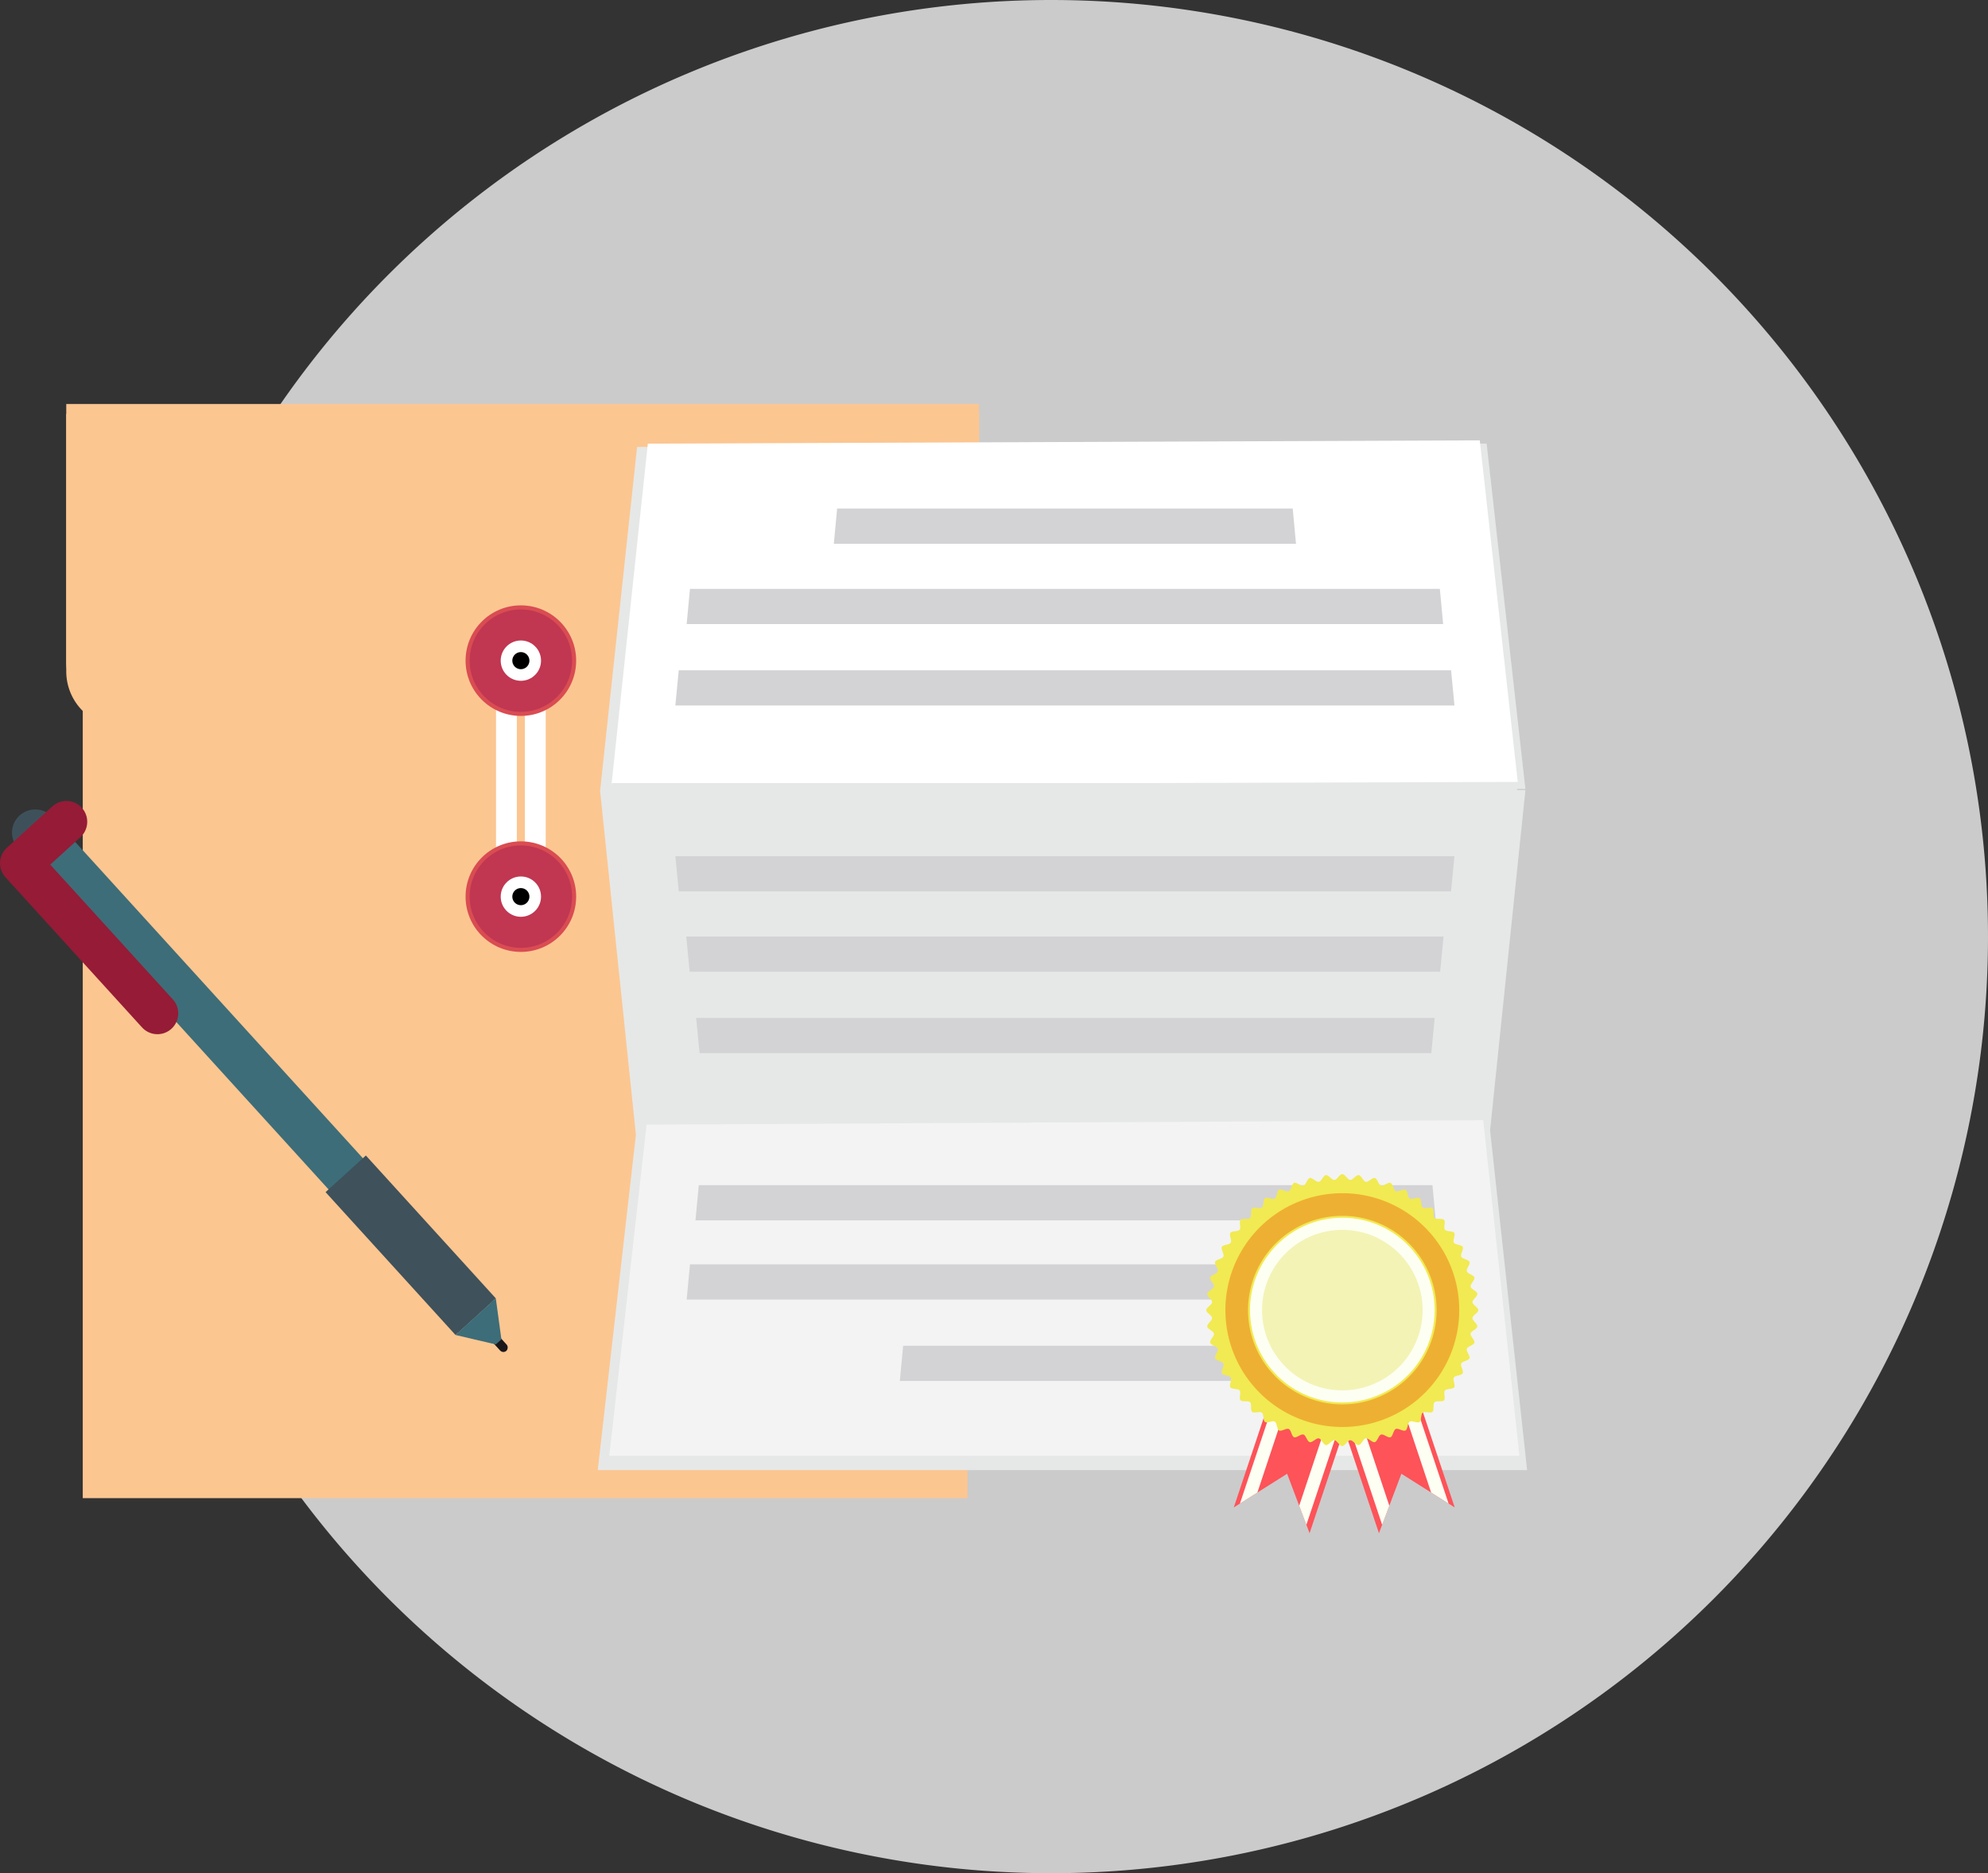 <svg xmlns="http://www.w3.org/2000/svg" width="286.472" height="270" viewBox="0 0 286.472 270">
  <rect x="0" y="0" width="286.472" height="270" fill="#333333" stroke="none"/>
  <g id="Grupo_845" data-name="Grupo 845" transform="translate(-1209.633 -547)">
    <path id="Trazado_505" data-name="Trazado 505" d="M135,0A135,135,0,1,1,0,135,135,135,0,0,1,135,0Z" transform="translate(1226.105 547)" fill="#f7f7f7" opacity="0.772"/>
    <g id="Grupo_224" data-name="Grupo 224" transform="translate(1210 605.237)" style="mix-blend-mode: luminosity;isolation: isolate">
      <rect id="Rectángulo_1145" data-name="Rectángulo 1145" width="127.495" height="117.267" transform="translate(11.558 40.437)" fill="#fcc691"/>
      <path id="Trazado_509" data-name="Trazado 509" d="M-913.4,277l-62.912,9.8a16.326,16.326,0,0,1-5,0l-56.821-8.759a8.027,8.027,0,0,1-6.8-7.933V233H-913.4Z" transform="translate(1054.114 -231.573)" fill="#fcc691" style="mix-blend-mode: multiply;isolation: isolate"/>
      <path id="Trazado_510" data-name="Trazado 510" d="M-913.4,271l-62.912,9.8a16.327,16.327,0,0,1-5,0l-56.821-8.759a8.027,8.027,0,0,1-6.8-7.933V227H-913.4Z" transform="translate(1054.114 -227)" fill="#fcc691"/>
      <g id="Grupo_229" data-name="Grupo 229" transform="translate(85.771 5.233)">
        <path id="Trazado_511" data-name="Trazado 511" d="M-722.935,398.951h133.917l-5.335-48.972,5.092-49.048H-642.6l53.338-.16L-594.848,251s-121.934.481-122.42.481l-5.318,49.451h-.026l.013.122-.013.118h.025l5.148,49.447Z" transform="translate(722.935 -250.524)" fill="#e6e8e7" style="mix-blend-mode: multiply;isolation: isolate"/>
        <path id="Trazado_512" data-name="Trazado 512" d="M-715.935,708.857h131.142l-5.233-48.524-120.517.634Z" transform="translate(717.6 -562.492)" fill="#f3f3f3"/>
        <path id="Trazado_513" data-name="Trazado 513" d="M-709.369,249.476l-5.233,49.158,130.587-.4L-589.486,249S-708.893,249.476-709.369,249.476Z" transform="translate(716.584 -249)" fill="#fff"/>
        <path id="Trazado_514" data-name="Trazado 514" d="M-589.01,505.27l5-48.6H-714.6l5.074,49.238Z" transform="translate(716.584 -407.27)" fill="#e6e8e7"/>
        <path id="Trazado_515" data-name="Trazado 515" d="M-513.333,295.408h-66.6l.476-5.074h65.65Z" transform="translate(613.95 -280.502)" fill="#d3d3d5"/>
        <path id="Trazado_516" data-name="Trazado 516" d="M-560.067,344.074H-669.076L-668.6,339h108.057Z" transform="translate(681.887 -317.592)" fill="#d3d3d5"/>
        <path id="Trazado_517" data-name="Trazado 517" d="M-557.067,705.408H-663.742l.476-5.074h105.724Z" transform="translate(677.822 -592.978)" fill="#d3d3d5"/>
        <path id="Trazado_518" data-name="Trazado 518" d="M-562.4,753.408H-669.076l.476-5.074h105.724Z" transform="translate(681.887 -629.56)" fill="#d3d3d5"/>
        <path id="Trazado_519" data-name="Trazado 519" d="M-463.819,802.741h-76.116l.476-5.074h75.165Z" transform="translate(583.464 -667.159)" fill="#d3d3d5"/>
        <path id="Trazado_520" data-name="Trazado 520" d="M-563.664,393.408H-675.935l.49-5.074h111.292Z" transform="translate(687.115 -355.191)" fill="#d3d3d5"/>
        <path id="Trazado_521" data-name="Trazado 521" d="M-675.935,501h112.271l-.49,5.074H-675.445Z" transform="translate(687.115 -441.058)" fill="#d3d3d5"/>
        <path id="Trazado_522" data-name="Trazado 522" d="M-669.328,549.667H-560.2l-.49,5.074H-668.838Z" transform="translate(682.079 -478.149)" fill="#d3d3d5"/>
        <path id="Trazado_523" data-name="Trazado 523" d="M-663.328,599H-556.9l-.49,5.074H-662.838Z" transform="translate(677.506 -515.748)" fill="#d3d3d5"/>
        <g id="Grupo_228" data-name="Grupo 228" transform="translate(87.696 105.77)">
          <g id="Grupo_225" data-name="Grupo 225" transform="translate(3.957 31.44)">
            <g id="Grupo_224-2" data-name="Grupo 224">
              <path id="Trazado_524" data-name="Trazado 524" d="M-337.615,842.443l5.544-16.6,10.92,3.717-5.545,16.6-3.234-8.57Z" transform="translate(337.615 -825.845)" fill="#fd5359"/>
              <path id="Trazado_525" data-name="Trazado 525" d="M-328.61,826.734l-5.283,15.825,2.513-1.586,4.538-13.636Z" transform="translate(334.778 -826.523)" fill="#fdfff3"/>
              <path id="Trazado_526" data-name="Trazado 526" d="M-296.956,854.081l5.224-15.65-1.767-.6-4.492,13.5Z" transform="translate(307.417 -834.978)" fill="#fdfff3"/>
            </g>
          </g>
          <g id="Grupo_227" data-name="Grupo 227" transform="translate(19.328 31.44)">
            <g id="Grupo_226" data-name="Grupo 226">
              <path id="Trazado_527" data-name="Trazado 527" d="M-256.529,842.443l-5.544-16.6-10.92,3.717,5.545,16.6,3.234-8.57Z" transform="translate(272.993 -825.845)" fill="#fd5359"/>
              <path id="Trazado_528" data-name="Trazado 528" d="M-235.372,826.734l5.283,15.825-2.513-1.586-4.538-13.636Z" transform="translate(245.668 -826.523)" fill="#fdfff3"/>
              <path id="Trazado_529" data-name="Trazado 529" d="M-264.49,854.081l-5.224-15.65,1.767-.6,4.492,13.5Z" transform="translate(270.494 -834.978)" fill="#fdfff3"/>
            </g>
          </g>
          <path id="Trazado_530" data-name="Trazado 530" d="M-315.059,713.266c0,.387-.825.751-.848,1.134s.753.843.707,1.227-.909.645-.979,1.023.647.931.555,1.3-.981.533-1.1.9.531,1,.392,1.36-1.038.407-1.2.76.4,1.059.223,1.4-1.078.28-1.279.608.273,1.1.052,1.417-1.1.144-1.342.45.138,1.122-.118,1.412-1.114.014-1.387.286,0,1.13-.287,1.388-1.107-.121-1.411.116-.132,1.125-.452,1.345-1.085-.255-1.413-.056-.268,1.1-.609,1.28-1.046-.38-1.4-.221-.4,1.054-.758,1.194-.993-.505-1.361-.392-.522,1-.9,1.1-.921-.625-1.3-.553-.639.93-1.025.977-.84-.728-1.228-.706-.745.847-1.135.847-.752-.823-1.134-.847-.846.752-1.228.706-.646-.909-1.023-.977-.931.647-1.306.553-.531-.98-.9-1.1-1,.528-1.36.392-.406-1.038-.758-1.194-1.057.4-1.4.221-.279-1.079-.608-1.28-1.1.271-1.414.056-.147-1.1-.452-1.345-1.12.138-1.41-.118-.014-1.112-.286-1.387-1.131,0-1.387-.285.121-1.109-.117-1.412-1.124-.134-1.344-.45.254-1.084.053-1.417-1.1-.267-1.28-.608.383-1.043.224-1.4-1.057-.4-1.2-.758.505-.99.39-1.36-1-.524-1.1-.9.626-.923.556-1.3-.932-.638-.978-1.023.729-.838.707-1.227-.848-.747-.848-1.134.825-.754.848-1.14-.754-.843-.707-1.226.909-.646.975-1.025-.642-.93-.553-1.3.983-.53,1.1-.9-.529-1-.39-1.362,1.038-.406,1.2-.76-.4-1.058-.224-1.4,1.078-.279,1.279-.611-.272-1.094-.054-1.415,1.1-.146,1.343-.45-.138-1.125.117-1.411,1.114-.015,1.388-.288,0-1.128.288-1.387,1.1.121,1.41-.115.131-1.126.451-1.346,1.085.255,1.416.053.266-1.095.607-1.278,1.045.383,1.4.221.4-1.055.76-1.2.991.507,1.361.395.522-1.006.9-1.1.923.624,1.306.556.637-.932,1.023-.978.839.729,1.228.706.745-.849,1.134-.849.753.824,1.135.849.847-.752,1.228-.706.646.908,1.025.978.932-.646,1.3-.556.531.981.9,1.1,1-.528,1.361-.395.407,1.036.76,1.2,1.058-.4,1.4-.221.278,1.079.609,1.278,1.1-.269,1.414-.053.148,1.106.451,1.346,1.124-.141,1.411.115.014,1.116.287,1.387,1.134,0,1.388.288-.121,1.1.117,1.411,1.124.134,1.343.451-.255,1.083-.053,1.413,1.1.269,1.279.611-.383,1.044-.224,1.4,1.058.4,1.2.761-.506.987-.392,1.359,1.005.518,1.1.9-.623.924-.555,1.307.932.637.979,1.022-.73.84-.707,1.226S-315.059,712.876-315.059,713.266Z" transform="translate(354.252 -693.667)" fill="#f1ea52"/>
          <path id="Trazado_531" data-name="Trazado 531" d="M-305.41,727.294a15.217,15.217,0,0,1-15.218,15.216,15.217,15.217,0,0,1-15.217-15.216,15.218,15.218,0,0,1,15.217-15.22A15.216,15.216,0,0,1-305.41,727.294Z" transform="translate(340.223 -707.696)" fill="none" stroke="#eeb032" stroke-miterlimit="10" stroke-width="3.261"/>
          <path id="Trazado_532" data-name="Trazado 532" d="M-301.2,733.414A13.305,13.305,0,0,1-314.5,746.722a13.305,13.305,0,0,1-13.306-13.308A13.306,13.306,0,0,1-314.5,720.1,13.305,13.305,0,0,1-301.2,733.414Z" transform="translate(334.1 -713.815)" fill="#fdfff3"/>
          <path id="Trazado_533" data-name="Trazado 533" d="M-297.363,738.994a11.567,11.567,0,0,1-11.569,11.566A11.566,11.566,0,0,1-320.5,738.994a11.567,11.567,0,0,1,11.567-11.57A11.566,11.566,0,0,1-297.363,738.994Z" transform="translate(328.528 -719.394)" fill="#f3f3b5"/>
        </g>
      </g>
      <rect id="Rectángulo_1146" data-name="Rectángulo 1146" width="4.163" height="27.592" transform="translate(72.609 41.388)" fill="none" stroke="#fff" stroke-miterlimit="10" stroke-width="3"/>
      <g id="Grupo_230" data-name="Grupo 230" transform="translate(66.722 29.019)">
        <ellipse id="Elipse_275" data-name="Elipse 275" cx="7.968" cy="7.968" rx="7.968" ry="7.968" transform="translate(0)" fill="#d94c52"/>
        <ellipse id="Elipse_276" data-name="Elipse 276" cx="7.378" cy="7.378" rx="7.378" ry="7.378" transform="translate(0.591 0.591)" fill="#c13651"/>
        <ellipse id="Elipse_277" data-name="Elipse 277" cx="2.068" cy="2.068" rx="2.068" ry="2.068" transform="translate(5.9 5.9)" stroke="#fff" stroke-miterlimit="10" stroke-width="1.675"/>
      </g>
      <g id="Grupo_231" data-name="Grupo 231" transform="translate(66.722 63.034)">
        <ellipse id="Elipse_278" data-name="Elipse 278" cx="7.968" cy="7.968" rx="7.968" ry="7.968" transform="translate(0 0)" fill="#d94c52"/>
        <ellipse id="Elipse_279" data-name="Elipse 279" cx="7.378" cy="7.378" rx="7.378" ry="7.378" transform="translate(0.591 0.591)" fill="#c13651"/>
        <ellipse id="Elipse_280" data-name="Elipse 280" cx="2.068" cy="2.068" rx="2.068" ry="2.068" transform="translate(5.9 5.9)" stroke="#fff" stroke-miterlimit="10" stroke-width="1.675"/>
      </g>
      <g id="Grupo_232" data-name="Grupo 232" transform="translate(0 57.044)">
        <rect id="Rectángulo_1147" data-name="Rectángulo 1147" width="92.088" height="6.685" transform="translate(65.702 76.749) rotate(-132.282)" fill="#3d6d78"/>
        <path id="Rectángulo_1148" data-name="Rectángulo 1148" d="M3.373,0h2.2a0,0,0,0,1,0,0V6.685a0,0,0,0,1,0,0H3.312A3.312,3.312,0,0,1,0,3.373v0A3.373,3.373,0,0,1,3.373,0Z" transform="translate(4.946 0) rotate(47.718)" fill="#3e515b"/>
        <rect id="Rectángulo_1149" data-name="Rectángulo 1149" width="27.83" height="7.849" transform="translate(65.271 77.14) rotate(-132.282)" fill="#3f515a"/>
        <path id="Trazado_534" data-name="Trazado 534" d="M-1052.772,507.755l-19.684-21.646,6.57-5.974" transform="translate(1075.089 -476.967)" fill="none" stroke="#961b36" stroke-linecap="round" stroke-linejoin="round" stroke-width="6"/>
        <rect id="Rectángulo_1150" data-name="Rectángulo 1150" width="2.616" height="1.269" rx="0.634" transform="translate(72.13 79.852) rotate(-132.282)" fill="#191719"/>
        <path id="Trazado_535" data-name="Trazado 535" d="M-803.312,775.565l.807-.733-.807-5.911-5.807,5.281Z" transform="translate(874.391 -697.061)" fill="#3d6d78"/>
      </g>
    </g>
  </g>
</svg>
